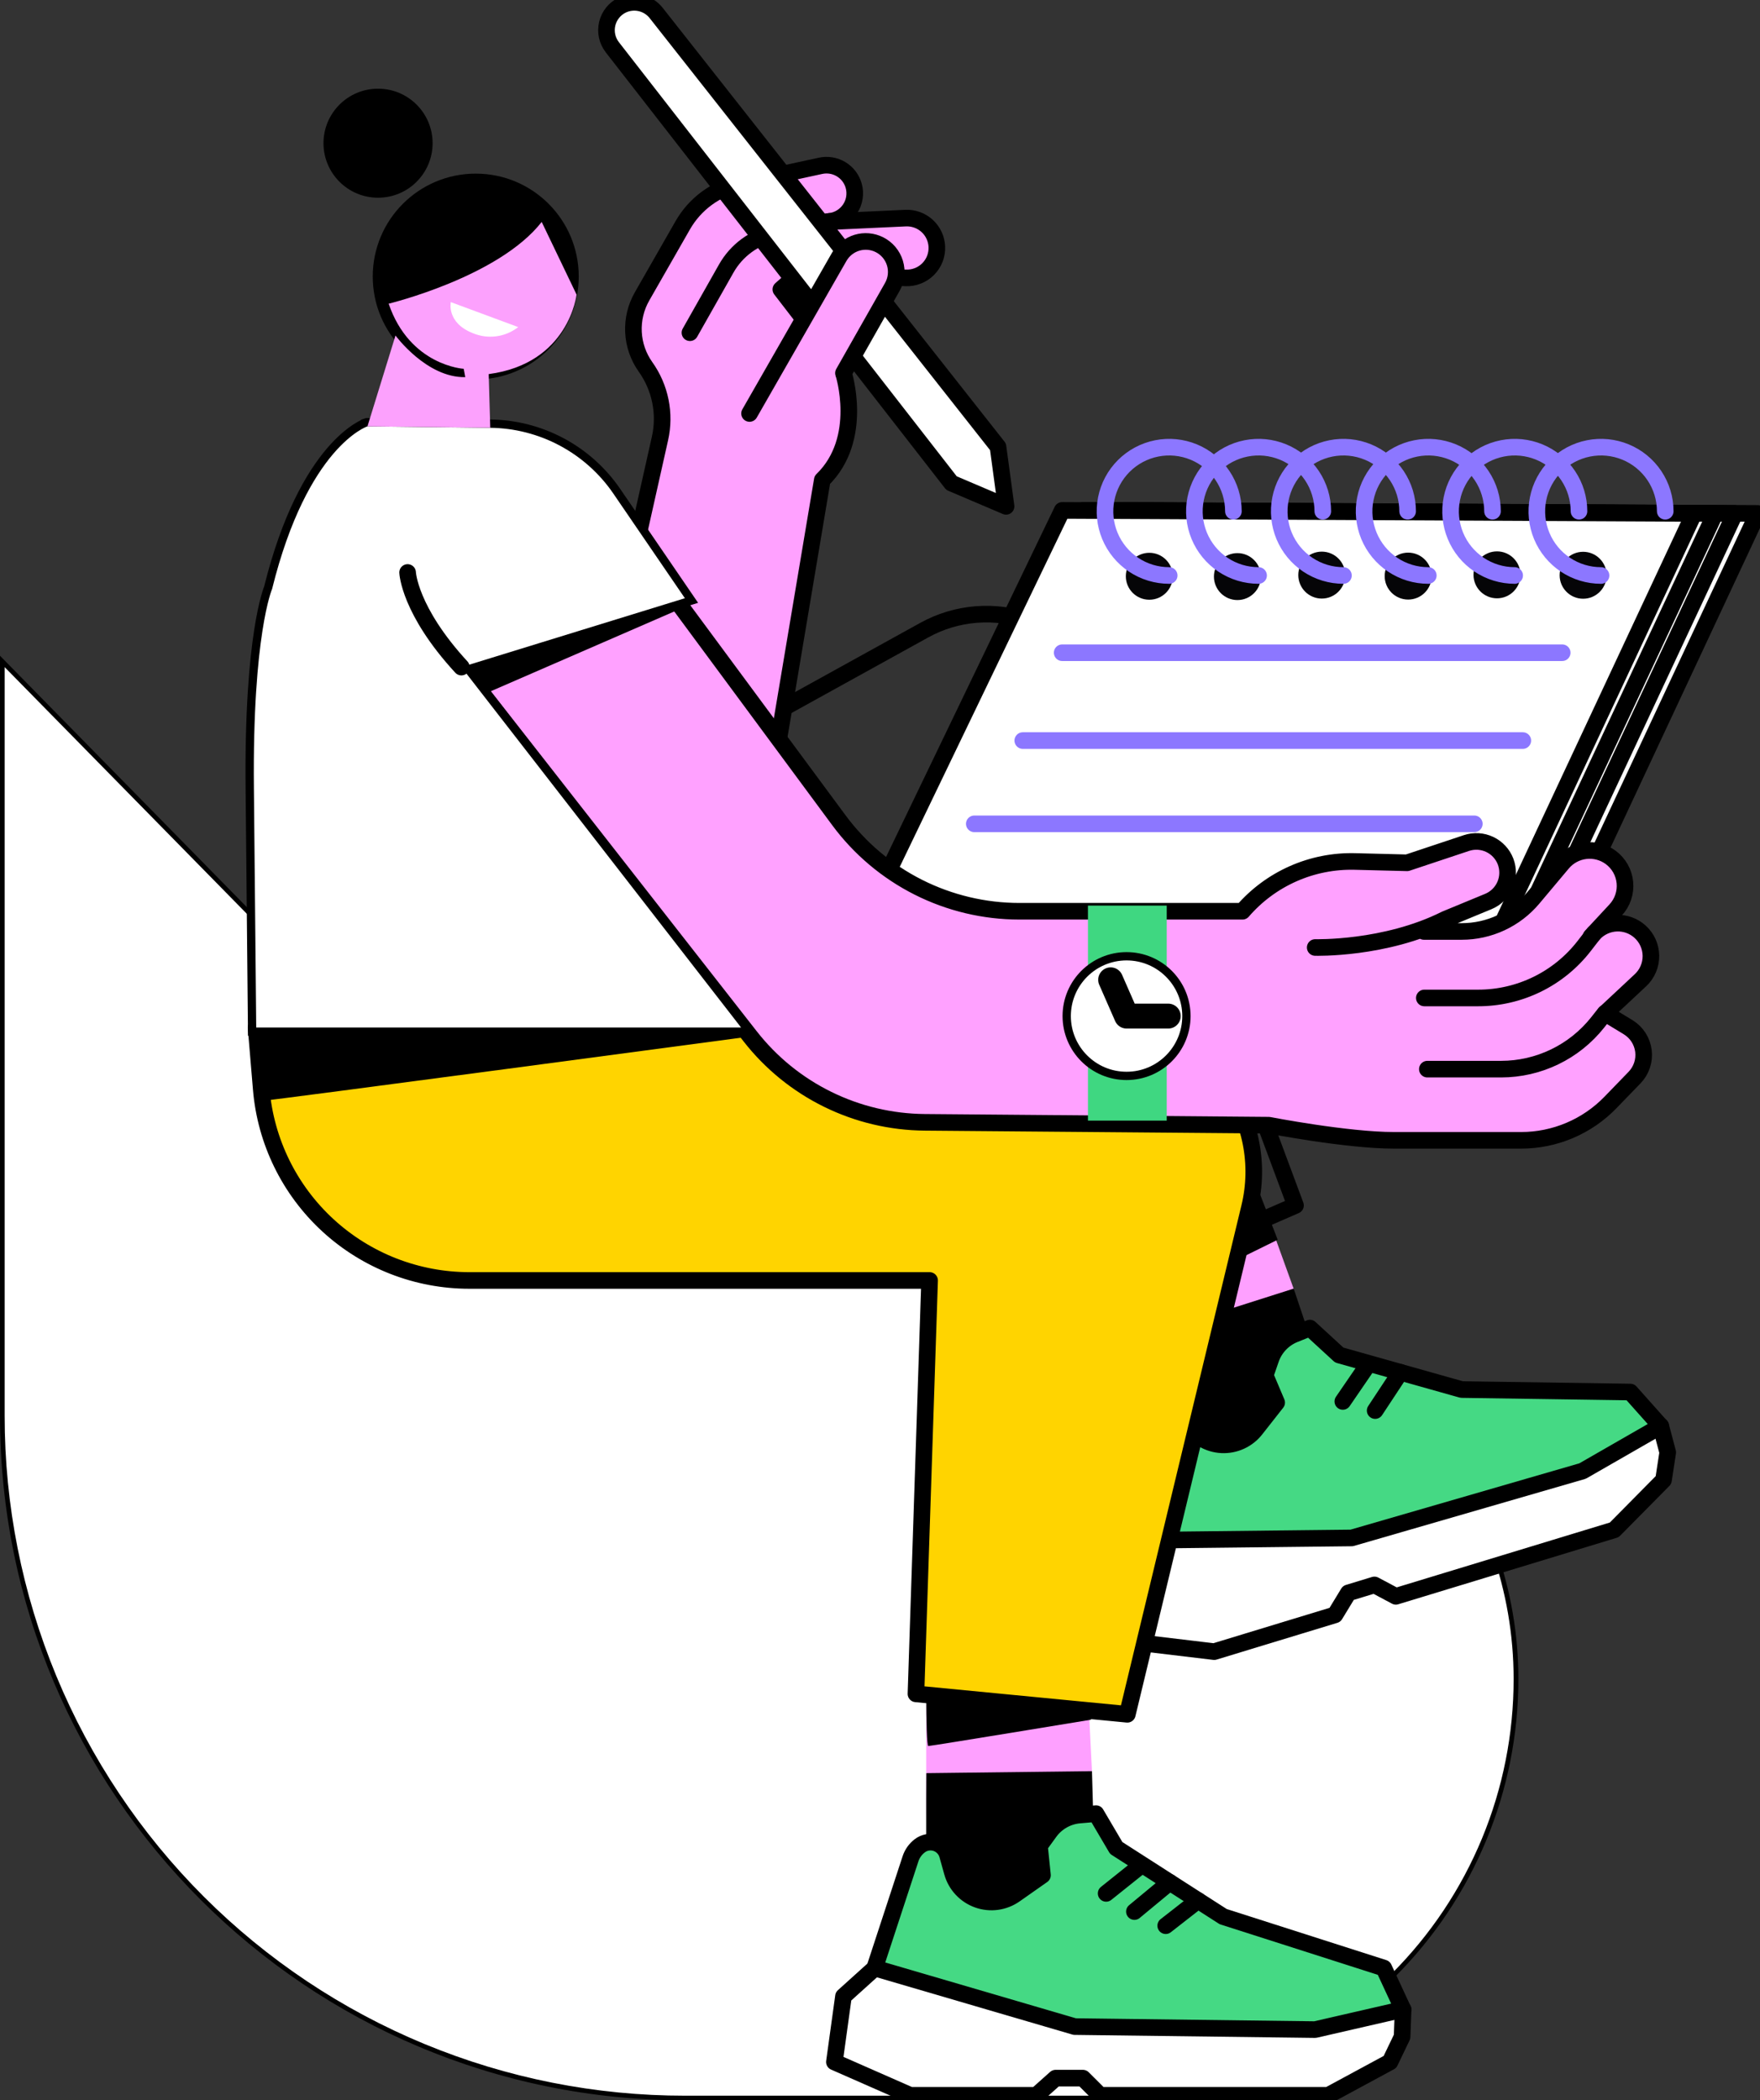 <svg width="212" height="253" viewBox="0 0 212 253" fill="none" xmlns="http://www.w3.org/2000/svg">
<rect x="0" y="0" width="212" height="253" fill="#333333" stroke="none"/>
<g clip-path="url(#clip0_83_775)">
<path d="M82.532 252.72C60.718 252.719 39.798 244.058 24.373 228.643C8.948 213.228 0.282 192.321 0.28 170.521V79.674L56.745 137.189C56.784 137.227 56.832 137.254 56.885 137.268L145.768 156.583C156.201 158.851 165.543 164.618 172.244 172.925C178.944 181.233 182.6 191.581 182.602 202.251C182.602 230.082 159.944 252.726 132.095 252.726L82.532 252.72Z" fill="white"/>
<path d="M0.56 80.36L56.546 137.385C56.622 137.463 56.72 137.517 56.826 137.539L145.709 156.854C156.082 159.104 165.371 164.835 172.032 173.093C178.694 181.352 182.325 191.641 182.322 202.248C182.328 208.841 181.032 215.37 178.51 221.462C175.988 227.554 172.289 233.09 167.624 237.752C162.959 242.413 157.42 246.11 151.324 248.631C145.229 251.151 138.695 252.446 132.098 252.44H82.532C71.765 252.448 61.102 250.335 51.153 246.221C41.204 242.107 32.165 236.073 24.551 228.465C16.938 220.856 10.9 211.822 6.783 201.88C2.667 191.937 0.552 181.281 0.56 170.521V80.36ZM0 78.991V170.529C0 216.071 36.95 253 82.532 253H132.112C145.581 252.999 158.497 247.652 168.021 238.134C177.545 228.617 182.896 215.708 182.896 202.248C182.894 191.512 179.215 181.1 172.472 172.741C165.729 164.383 156.327 158.583 145.829 156.303L56.944 136.988L0 78.991Z" fill="black"/>
<path d="M111.577 205.333C111.577 205.333 111.457 224.422 111.821 224.422C112.185 224.422 131.532 213.359 131.532 213.359L130.812 199.009L111.577 205.333Z" fill="#FEA0FF"/>
<path d="M111.577 213.588C111.577 213.588 111.457 232.68 111.821 232.68C112.185 232.68 132.02 230.614 132.02 230.614L131.532 213.348L111.577 213.588Z" fill="black"/>
<path d="M111.577 198.035C111.577 198.035 111.457 210.319 111.821 210.319C112.185 210.319 131.412 207.15 131.412 207.15L130.812 199.009L111.577 198.035Z" fill="black"/>
<path d="M114.011 234.152L105.373 237.069L101.599 240.473L100.507 248.378L109.63 252.39H124.84L127.154 250.324H130.437L132.507 252.39H160.006L167.429 248.378L168.888 245.338L169.011 242.055L142.849 238.651L114.011 234.152Z" fill="white" stroke="black" stroke-width="2" stroke-linecap="round" stroke-linejoin="round"/>
<path d="M132.02 218.465L130.031 218.635C129.319 218.697 128.628 218.911 128.006 219.262C127.384 219.614 126.845 220.095 126.426 220.673L125.207 222.353L125.571 225.88L122.241 228.218C121.599 228.668 120.859 228.958 120.082 229.063C119.306 229.168 118.515 229.085 117.777 228.821C117.039 228.557 116.375 228.12 115.841 227.546C115.307 226.973 114.919 226.279 114.709 225.525L114.132 223.459C114.039 223.121 113.864 222.812 113.623 222.558C113.381 222.304 113.081 222.114 112.748 222.004C112.415 221.895 112.06 221.87 111.715 221.93C111.37 221.991 111.046 222.136 110.77 222.353C110.258 222.749 109.877 223.289 109.675 223.904L105.361 237.061L129.451 244.115L158.409 244.479L168.997 242.046L166.683 237.061L147.339 230.869L134.454 222.599L132.02 218.465Z" fill="#45D984" stroke="black" stroke-width="2" stroke-linecap="round" stroke-linejoin="round"/>
<path d="M133.238 228.072L137.496 224.665" stroke="black" stroke-width="2" stroke-linecap="round" stroke-linejoin="round"/>
<path d="M136.644 230.261L140.902 226.734" stroke="black" stroke-width="2" stroke-linecap="round" stroke-linejoin="round"/>
<path d="M134.398 153.366C134.398 153.366 139.849 171.663 140.196 171.562C140.543 171.461 155.829 155.239 155.829 155.239L150.947 141.724L134.398 153.366Z" fill="#FEA0FF"/>
<path d="M136.81 161.275C136.81 161.275 142.258 179.574 142.608 179.47C142.958 179.367 161.328 171.598 161.328 171.598L155.829 155.222L136.81 161.275Z" fill="black"/>
<path d="M132.272 146.385C132.272 146.385 135.737 158.17 136.084 158.064C136.431 157.957 153.905 149.335 153.905 149.335L150.947 141.719L132.272 146.385Z" fill="black"/>
<path d="M145.129 180.226L137.714 185.534L135.098 189.889L136.356 197.769L146.255 198.951L160.804 194.522L162.415 191.871L165.557 190.914L168.137 192.288L194.445 184.282L200.375 178.283L200.885 174.949L200.045 171.775L174.025 176.133L145.129 180.226Z" fill="white" stroke="black" stroke-width="2" stroke-linecap="round" stroke-linejoin="round"/>
<path d="M157.781 159.976L155.93 160.718C155.266 160.984 154.668 161.389 154.175 161.907C153.682 162.425 153.306 163.043 153.073 163.718L152.398 165.678L153.781 168.95L151.26 172.158C150.778 172.776 150.155 173.269 149.442 173.596C148.73 173.923 147.949 174.075 147.166 174.037C146.383 174 145.62 173.775 144.942 173.382C144.264 172.989 143.69 172.439 143.269 171.778L142.115 169.966C141.927 169.673 141.67 169.429 141.367 169.258C141.063 169.087 140.722 168.994 140.373 168.986C140.025 168.978 139.679 169.055 139.368 169.212C139.057 169.369 138.789 169.6 138.588 169.885C138.214 170.413 138.007 171.041 137.994 171.688L137.714 185.536L162.818 185.256L190.627 177.197L200.045 171.789L196.381 167.679L176.064 167.38L161.316 163.223L157.781 159.976Z" fill="#45D984" stroke="black" stroke-width="2" stroke-linecap="round" stroke-linejoin="round"/>
<path d="M161.748 168.813L164.829 164.315" stroke="black" stroke-width="2" stroke-linecap="round" stroke-linejoin="round"/>
<path d="M165.644 169.913L168.689 165.3" stroke="black" stroke-width="2" stroke-linecap="round" stroke-linejoin="round"/>
<path d="M78.025 94.312L111.333 75.904C113.277 74.829 115.431 74.185 117.647 74.018C119.862 73.85 122.088 74.162 124.172 74.933C126.256 75.704 128.149 76.915 129.722 78.483C131.294 80.052 132.51 81.941 133.286 84.022L156.05 145.201L140.994 151.768L78.025 94.312Z" stroke="black" stroke-width="2" stroke-linecap="round" stroke-linejoin="round"/>
<path d="M135.611 61.481L109.874 114.923H186.896L211.72 61.845L135.611 61.481Z" fill="white" stroke="black" stroke-width="2" stroke-linecap="round" stroke-linejoin="round"/>
<path d="M132.871 61.481L107.137 114.923H184.16L208.98 61.845L132.871 61.481Z" fill="white" stroke="black" stroke-width="2" stroke-linecap="round" stroke-linejoin="round"/>
<path d="M130.499 61.481L104.765 114.923H181.787L206.608 61.845L130.499 61.481Z" fill="white" stroke="black" stroke-width="2" stroke-linecap="round" stroke-linejoin="round"/>
<path d="M127.944 61.481L102.21 114.923H179.23L204.053 61.845L127.944 61.481Z" fill="white" stroke="black" stroke-width="2" stroke-linecap="round" stroke-linejoin="round"/>
<path d="M127.944 78.625H188.174" stroke="#8C77FF" stroke-width="2" stroke-linecap="round" stroke-linejoin="round"/>
<path d="M123.199 89.206H183.429" stroke="#8C77FF" stroke-width="2" stroke-linecap="round" stroke-linejoin="round"/>
<path d="M117.359 99.236H177.588" stroke="#8C77FF" stroke-width="2" stroke-linecap="round" stroke-linejoin="round"/>
<path d="M138.44 72.242C140.002 72.242 141.269 70.976 141.269 69.415C141.269 67.853 140.002 66.588 138.44 66.588C136.877 66.588 135.611 67.853 135.611 69.415C135.611 70.976 136.877 72.242 138.44 72.242Z" fill="#050507"/>
<path d="M149.053 72.281C150.616 72.281 151.882 71.015 151.882 69.454C151.882 67.892 150.616 66.627 149.053 66.627C147.491 66.627 146.224 67.892 146.224 69.454C146.224 71.015 147.491 72.281 149.053 72.281Z" fill="#050507"/>
<path d="M159.216 72.102C160.778 72.102 162.045 70.836 162.045 69.275C162.045 67.713 160.778 66.448 159.216 66.448C157.653 66.448 156.387 67.713 156.387 69.275C156.387 70.836 157.653 72.102 159.216 72.102Z" fill="#050507"/>
<path d="M169.619 72.222C171.182 72.222 172.448 70.957 172.448 69.395C172.448 67.834 171.182 66.568 169.619 66.568C168.057 66.568 166.79 67.834 166.79 69.395C166.79 70.957 168.057 72.222 169.619 72.222Z" fill="#050507"/>
<path d="M180.319 72.071C181.882 72.071 183.148 70.805 183.148 69.244C183.148 67.683 181.882 66.417 180.319 66.417C178.757 66.417 177.49 67.683 177.49 69.244C177.49 70.805 178.757 72.071 180.319 72.071Z" fill="#050507"/>
<path d="M190.695 72.122C192.257 72.122 193.524 70.856 193.524 69.294C193.524 67.733 192.257 66.467 190.695 66.467C189.132 66.467 187.865 67.733 187.865 69.294C187.865 70.856 189.132 72.122 190.695 72.122Z" fill="#050507"/>
<path d="M140.835 69.322C139.305 69.322 137.811 68.869 136.539 68.02C135.267 67.172 134.276 65.965 133.69 64.553C133.105 63.141 132.951 61.588 133.249 60.089C133.547 58.59 134.282 57.212 135.363 56.131C136.444 55.05 137.821 54.313 139.321 54.014C140.82 53.715 142.375 53.867 143.789 54.45C145.202 55.034 146.41 56.023 147.261 57.293C148.112 58.563 148.567 60.057 148.569 61.585" stroke="#8C77FF" stroke-width="2" stroke-linecap="round" stroke-linejoin="round"/>
<path d="M151.602 69.322C150.073 69.322 148.578 68.869 147.306 68.02C146.035 67.172 145.044 65.965 144.458 64.553C143.872 63.141 143.719 61.588 144.016 60.089C144.314 58.59 145.05 57.212 146.131 56.131C147.211 55.05 148.589 54.313 150.088 54.014C151.588 53.715 153.143 53.867 154.556 54.45C155.969 55.034 157.178 56.023 158.029 57.293C158.88 58.563 159.335 60.057 159.336 61.585" stroke="#8C77FF" stroke-width="2" stroke-linecap="round" stroke-linejoin="round"/>
<path d="M161.824 69.322C160.294 69.322 158.799 68.869 157.528 68.02C156.256 67.172 155.265 65.965 154.679 64.553C154.094 63.141 153.94 61.588 154.238 60.089C154.535 58.59 155.271 57.212 156.352 56.131C157.433 55.05 158.81 54.313 160.31 54.014C161.809 53.715 163.364 53.867 164.777 54.45C166.191 55.034 167.399 56.023 168.25 57.293C169.101 58.563 169.556 60.057 169.557 61.585" stroke="#8C77FF" stroke-width="2" stroke-linecap="round" stroke-linejoin="round"/>
<path d="M172.045 69.322C170.516 69.322 169.021 68.869 167.749 68.02C166.477 67.172 165.486 65.965 164.9 64.553C164.315 63.141 164.161 61.588 164.459 60.089C164.757 58.59 165.492 57.212 166.573 56.131C167.654 55.05 169.031 54.313 170.531 54.014C172.03 53.715 173.585 53.867 174.999 54.45C176.412 55.034 177.62 56.023 178.471 57.293C179.322 58.563 179.777 60.057 179.779 61.585" stroke="#8C77FF" stroke-width="2" stroke-linecap="round" stroke-linejoin="round"/>
<path d="M182.448 69.322C180.92 69.32 179.426 68.864 178.156 68.014C176.886 67.163 175.897 65.956 175.314 64.543C174.73 63.131 174.579 61.578 174.878 60.08C175.177 58.582 175.914 57.206 176.995 56.126C178.077 55.047 179.454 54.311 180.953 54.013C182.453 53.715 184.007 53.868 185.419 54.452C186.832 55.036 188.039 56.025 188.89 57.295C189.74 58.565 190.194 60.057 190.196 61.585" stroke="#8C77FF" stroke-width="2" stroke-linecap="round" stroke-linejoin="round"/>
<path d="M192.852 69.322C191.322 69.322 189.827 68.869 188.556 68.02C187.284 67.172 186.293 65.965 185.707 64.553C185.122 63.141 184.968 61.588 185.266 60.089C185.563 58.59 186.299 57.212 187.38 56.131C188.461 55.05 189.838 54.313 191.338 54.014C192.837 53.715 194.392 53.867 195.805 54.45C197.219 55.034 198.427 56.023 199.278 57.293C200.129 58.563 200.584 60.057 200.585 61.585" stroke="#8C77FF" stroke-width="2" stroke-linecap="round" stroke-linejoin="round"/>
<path d="M47.636 117.852L30.846 123.78L31.468 131.201C31.995 137.484 34.864 143.339 39.508 147.606C44.151 151.873 50.23 154.241 56.538 154.24H111.975L110.331 204.037L135.793 206.498L150.518 145.386C151.132 142.837 151.185 140.185 150.672 137.614C150.159 135.043 149.093 132.614 147.548 130.496C146.002 128.377 144.015 126.62 141.722 125.345C139.43 124.071 136.888 123.31 134.272 123.114L81.857 119.209L47.636 117.852Z" fill="#FFD400" stroke="black" stroke-width="2" stroke-linecap="round" stroke-linejoin="round"/>
<path d="M38.877 112.096L30.846 123.769C30.846 123.769 30.664 132.615 31.485 132.615C32.305 132.615 90.373 124.85 90.373 124.85L67.076 112.099L38.877 112.096Z" fill="black"/>
<path d="M76.655 65.504L79.499 52.812C79.83 51.334 79.846 49.803 79.546 48.318C79.246 46.834 78.636 45.429 77.756 44.196C76.884 42.969 76.38 41.519 76.305 40.016C76.23 38.514 76.587 37.021 77.333 35.714L82.238 27.139C82.971 25.857 83.965 24.744 85.157 23.871C86.348 22.998 87.71 22.385 89.154 22.073L98.838 19.973C99.684 19.79 100.569 19.936 101.311 20.382C102.054 20.829 102.598 21.541 102.832 22.375C102.965 22.849 102.993 23.347 102.914 23.834C102.836 24.32 102.652 24.784 102.376 25.192C102.101 25.601 101.739 25.944 101.317 26.199C100.895 26.454 100.423 26.615 99.933 26.669L99.532 26.714L109.078 26.272C110.032 26.227 110.965 26.564 111.671 27.206C112.378 27.848 112.8 28.745 112.846 29.698C112.87 30.199 112.79 30.699 112.61 31.167C112.429 31.634 112.154 32.06 111.8 32.415C111.446 32.77 111.022 33.048 110.555 33.23C110.088 33.413 109.588 33.496 109.087 33.474L96.246 32.914L94.056 34.86L96.857 38.499L101.602 44.938C101.602 44.938 104.16 52.84 99.048 57.814L93.084 93.338L76.655 65.504Z" fill="#FFA1FF" stroke="black" stroke-width="2" stroke-linecap="round" stroke-linejoin="round"/>
<path d="M83.106 40.078L87.476 32.352C88.091 31.264 88.93 30.319 89.938 29.58C90.946 28.84 92.099 28.323 93.322 28.063L99.933 26.663" stroke="black" stroke-width="2" stroke-linecap="round" stroke-linejoin="round"/>
<path d="M79.036 1.559L120.213 53.82L121.185 60.994L114.613 58.195L73.754 5.688C73.446 5.291 73.232 4.83 73.127 4.339C73.022 3.848 73.028 3.34 73.145 2.851C73.262 2.363 73.487 1.907 73.804 1.518C74.121 1.128 74.521 0.814 74.975 0.599C75.661 0.278 76.436 0.199 77.173 0.373C77.91 0.547 78.567 0.965 79.036 1.559Z" fill="white" stroke="black" stroke-width="2" stroke-linecap="round" stroke-linejoin="round"/>
<path d="M90.286 49.806L101.092 30.933C101.559 30.118 102.319 29.513 103.218 29.241C104.116 28.97 105.085 29.052 105.924 29.471C106.371 29.694 106.767 30.005 107.089 30.386C107.411 30.767 107.652 31.209 107.798 31.686C107.943 32.163 107.99 32.665 107.935 33.16C107.88 33.656 107.725 34.135 107.479 34.569L101.597 44.943" fill="#FFA1FF"/>
<path d="M90.286 49.806L101.092 30.933C101.559 30.118 102.319 29.513 103.218 29.241C104.116 28.97 105.085 29.052 105.924 29.471V29.471C106.371 29.694 106.767 30.005 107.089 30.386C107.411 30.767 107.652 31.209 107.798 31.686C107.943 32.163 107.99 32.665 107.935 33.16C107.88 33.656 107.725 34.135 107.479 34.569L101.597 44.943" stroke="black" stroke-width="2" stroke-linecap="round" stroke-linejoin="round"/>
<path d="M158.423 114.131C158.423 114.131 166.826 114.375 174.109 110.727L179.272 108.594C180.175 108.221 180.898 107.511 181.288 106.614C181.677 105.718 181.702 104.705 181.359 103.791C181.014 102.88 180.329 102.138 179.449 101.72C178.568 101.303 177.56 101.242 176.636 101.551L169.496 103.93L163.21 103.771C160.649 103.706 158.105 104.21 155.763 105.247C153.42 106.284 151.337 107.828 149.664 109.767H122.787C118.555 109.766 114.382 108.772 110.604 106.865C106.826 104.958 103.549 102.191 101.036 98.788L80.552 71.075L55.577 80.346L90.373 124.85C92.87 128.042 96.056 130.63 99.694 132.42C103.331 134.211 107.326 135.158 111.381 135.191L152.838 135.538C152.838 135.538 162.207 137.36 167.927 137.36H183.221C185.23 137.36 187.219 136.956 189.069 136.172C190.919 135.388 192.592 134.24 193.989 132.797L196.877 129.813C197.288 129.391 197.599 128.882 197.787 128.323C197.974 127.765 198.034 127.171 197.96 126.587C197.886 126.002 197.681 125.442 197.361 124.947C197.041 124.453 196.613 124.037 196.109 123.73L193.345 122.05L197.599 118.078C198.002 117.702 198.322 117.246 198.539 116.74C198.756 116.233 198.866 115.687 198.861 115.136C198.855 114.586 198.735 114.042 198.509 113.54C198.282 113.037 197.953 112.588 197.543 112.219C196.776 111.529 195.771 111.164 194.739 111.202C193.708 111.24 192.732 111.677 192.017 112.421L191.641 112.81L194.608 109.613C195.016 109.173 195.326 108.652 195.519 108.084C195.712 107.517 195.783 106.914 195.727 106.317C195.672 105.72 195.491 105.141 195.197 104.619C194.903 104.096 194.501 103.641 194.02 103.284C193.146 102.637 192.058 102.347 190.977 102.475C189.897 102.602 188.906 103.137 188.207 103.97L184.655 108.202C183.604 109.454 182.292 110.46 180.81 111.15C179.328 111.841 177.713 112.199 176.078 112.2H171.518" fill="#FFA1FF"/>
<path d="M158.423 114.131C158.423 114.131 166.826 114.375 174.109 110.727L179.272 108.594C180.175 108.221 180.898 107.511 181.288 106.614C181.677 105.718 181.702 104.705 181.359 103.791V103.791C181.014 102.88 180.329 102.138 179.449 101.72C178.568 101.303 177.56 101.242 176.636 101.551L169.496 103.93L163.21 103.771C160.649 103.706 158.105 104.21 155.763 105.247C153.42 106.284 151.337 107.828 149.664 109.767H122.787C118.555 109.766 114.382 108.772 110.604 106.865C106.826 104.958 103.549 102.191 101.036 98.788L80.552 71.075L55.577 80.346L90.373 124.85C92.87 128.042 96.056 130.63 99.694 132.42C103.331 134.211 107.326 135.158 111.381 135.191L152.838 135.538C152.838 135.538 162.207 137.36 167.927 137.36H183.221C185.23 137.36 187.219 136.956 189.069 136.172C190.919 135.388 192.592 134.24 193.989 132.797L196.877 129.813C197.288 129.391 197.599 128.882 197.787 128.323C197.974 127.765 198.034 127.171 197.96 126.587C197.886 126.002 197.681 125.442 197.361 124.947C197.041 124.453 196.613 124.037 196.109 123.73L193.345 122.05L197.599 118.078C198.002 117.702 198.322 117.246 198.539 116.74C198.756 116.233 198.866 115.687 198.861 115.136C198.855 114.586 198.735 114.042 198.509 113.54C198.282 113.037 197.953 112.588 197.543 112.219C196.776 111.529 195.771 111.164 194.739 111.202C193.708 111.24 192.732 111.677 192.017 112.421L191.641 112.81L194.608 109.613C195.016 109.173 195.326 108.652 195.519 108.084C195.712 107.517 195.783 106.914 195.727 106.317C195.672 105.72 195.491 105.141 195.197 104.619C194.903 104.096 194.501 103.641 194.02 103.284C193.146 102.637 192.058 102.347 190.977 102.475C189.897 102.602 188.906 103.137 188.207 103.97L184.655 108.202C183.604 109.454 182.292 110.46 180.81 111.15C179.328 111.841 177.713 112.199 176.078 112.2H171.518" stroke="black" stroke-width="2" stroke-linecap="round" stroke-linejoin="round"/>
<path d="M171.566 120.211H178.056C180.523 120.211 182.957 119.646 185.172 118.559C187.386 117.472 189.321 115.892 190.829 113.941L192.017 112.407" stroke="black" stroke-width="2" stroke-linecap="round" stroke-linejoin="round"/>
<path d="M171.93 128.786H180.821C183.055 128.784 185.26 128.277 187.271 127.305C189.283 126.333 191.048 124.919 192.437 123.17L193.333 122.036" stroke="black" stroke-width="2" stroke-linecap="round" stroke-linejoin="round"/>
<path d="M56.398 71.875L55.577 80.357L58.039 83.733L81.95 73.337L78.482 68.046L56.398 71.875Z" fill="black"/>
<path d="M140.538 109.087H131.048V134.986H140.538V109.087Z" fill="#3FD781"/>
<path d="M135.7 129.6C139.682 129.6 142.91 126.374 142.91 122.395C142.91 118.415 139.682 115.189 135.7 115.189C131.718 115.189 128.49 118.415 128.49 122.395C128.49 126.374 131.718 129.6 135.7 129.6Z" fill="white" stroke="black" stroke-miterlimit="10"/>
<path d="M133.784 118.025L135.7 122.395H140.72" fill="white"/>
<path d="M133.784 118.025L135.7 122.395H140.72" stroke="black" stroke-width="3" stroke-linecap="round" stroke-linejoin="round"/>
<path d="M44.264 50.856L44.18 50.855L44.102 50.881L44.258 51.356C44.102 50.881 44.101 50.882 44.1 50.882L44.099 50.882L44.096 50.883L44.089 50.886L44.066 50.894C44.047 50.901 44.022 50.91 43.99 50.923C43.926 50.949 43.836 50.987 43.723 51.041C43.498 51.149 43.179 51.32 42.788 51.579C42.006 52.097 40.936 52.963 39.737 54.371C37.344 57.184 34.447 62.147 32.297 70.795C32.292 70.807 32.287 70.82 32.281 70.836C32.261 70.887 32.233 70.96 32.199 71.059C32.131 71.256 32.035 71.552 31.923 71.963C31.698 72.786 31.403 74.067 31.116 75.924C30.54 79.639 29.991 85.663 30.083 94.941C30.174 104.198 30.244 111.407 30.291 116.301L30.345 121.872L30.358 123.294L30.362 123.654L30.362 123.744L30.363 123.766L30.363 123.772L30.363 123.773L30.363 123.774C30.363 123.774 30.363 123.774 30.863 123.769L30.363 123.774L30.367 124.269H30.863H89.266H90.287L89.661 123.463L56.415 80.622L82.646 72.538L83.294 72.338L82.911 71.778L74.298 59.181C72.6 56.696 70.326 54.657 67.67 53.238C65.015 51.819 62.056 51.061 59.045 51.03C59.045 51.03 59.044 51.03 59.044 51.03L44.264 50.856Z" fill="white" stroke="black"/>
<path d="M49.098 68.959C49.098 68.959 49.28 73.519 55.577 80.357" stroke="black" stroke-width="2" stroke-linecap="round" stroke-linejoin="round"/>
<path d="M57.305 45.71C64.157 45.71 69.712 40.159 69.712 33.312C69.712 26.465 64.157 20.914 57.305 20.914C50.454 20.914 44.899 26.465 44.899 33.312C44.899 40.159 50.454 45.71 57.305 45.71Z" fill="black"/>
<path d="M46.815 36.581C46.815 36.581 60.048 33.39 65.249 26.733L69.451 35.487C69.451 35.487 68.538 43.787 58.865 45.063L59.053 51.524L44.263 51.356L47.639 40.414C47.639 40.414 51.381 45.52 56.042 45.43L55.857 44.425C55.857 44.425 49.37 44.061 46.815 36.581Z" fill="#FCA1FD"/>
<path d="M54.3 36.391L62.423 39.4C61.658 39.998 60.747 40.381 59.784 40.509C58.822 40.638 57.842 40.507 56.947 40.131C53.751 38.863 54.3 36.391 54.3 36.391Z" fill="white"/>
<path d="M45.538 23.817C49.167 23.817 52.109 20.876 52.109 17.249C52.109 13.622 49.167 10.682 45.538 10.682C41.909 10.682 38.966 13.622 38.966 17.249C38.966 20.876 41.909 23.817 45.538 23.817Z" fill="black"/>
<path d="M140.415 231.963L144.308 228.923" stroke="black" stroke-width="2" stroke-linecap="round" stroke-linejoin="round"/>
</g>
<defs>
<clipPath id="clip0_83_775">
<rect width="212" height="253" fill="white"/>
</clipPath>
</defs>
</svg>

